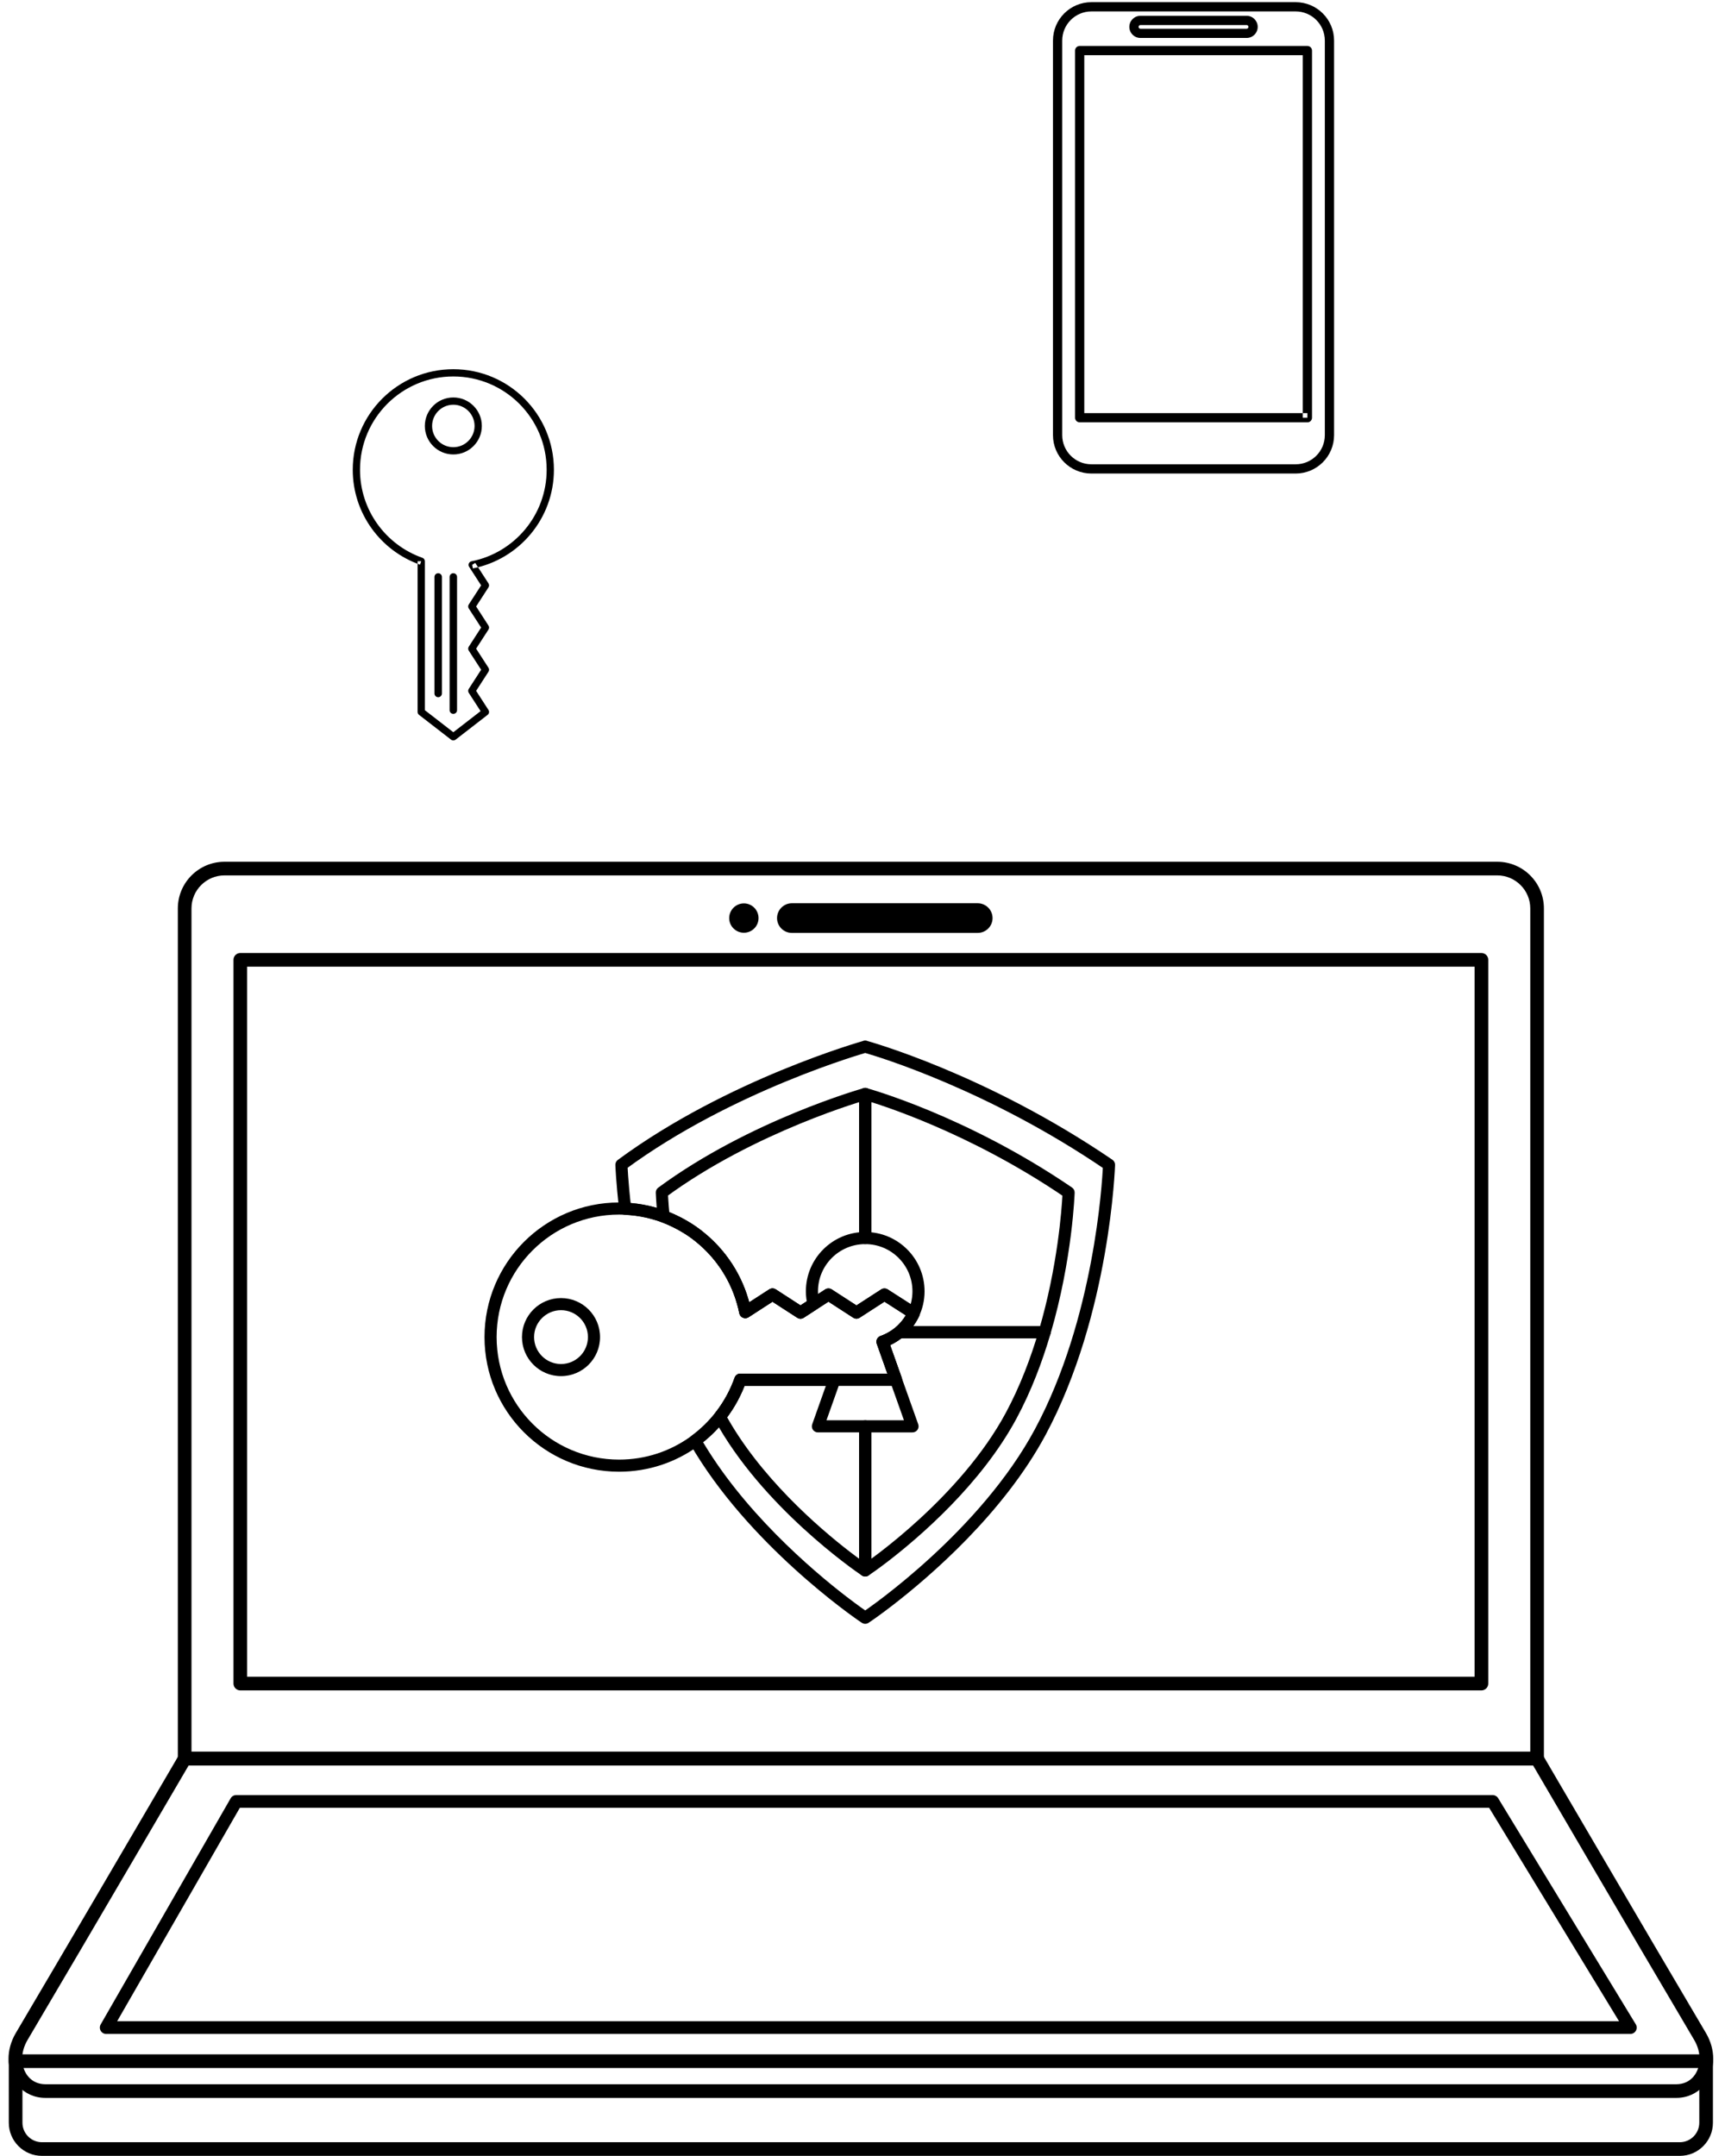 <?xml version="1.0" encoding="UTF-8"?> <svg xmlns="http://www.w3.org/2000/svg" xmlns:xlink="http://www.w3.org/1999/xlink" xmlns:xodm="http://www.corel.com/coreldraw/odm/2003" xml:space="preserve" width="72mm" height="90mm" version="1.1" style="shape-rendering:geometricPrecision; text-rendering:geometricPrecision; image-rendering:optimizeQuality; fill-rule:evenodd; clip-rule:evenodd" viewBox="0 0 7200 9000"> <defs> <style type="text/css"> .fil1 {fill:black} .fil0 {fill:black;fill-rule:nonzero} </style> </defs> <g id="Слой_x0020_1">  <g id="_2124329381504"> <path class="fil0" d="M65.21 8604.24l-28.49 0 0 256.96c0.04,76.35 61.93,138.22 138.3,138.26l6836.41 0c76.27,-0.07 138.15,-61.96 138.18,-138.26l0 -256.96c0,-7.48 -3.03,-14.81 -8.32,-20.15 -5.29,-5.29 -12.63,-8.32 -20.15,-8.32l-7055.93 0c-7.5,0 -14.85,3.03 -20.15,8.32 -5.31,5.34 -8.34,12.67 -8.34,20.15l28.49 0 0 28.5 7027.43 0 0.03 228.46c-0.1,44.77 -36.51,81.21 -81.24,81.28l-6836.41 0c-44.84,-0.07 -81.25,-36.51 -81.33,-81.28l0 -256.96 -28.48 0 0 28.5 0 -28.5z"></path> <path class="fil0" d="M6415.66 7341.58l28.5 0 0 -3549.33c-0.03,-107.73 -87.31,-194.94 -194.94,-194.94l-5311.98 0c-107.67,0 -194.95,87.21 -194.97,194.94l0 3549.33c0,7.51 3.04,14.85 8.34,20.14 5.31,5.33 12.65,8.36 20.15,8.36l5644.9 0c7.51,0 14.85,-3.03 20.14,-8.36 5.33,-5.29 8.36,-12.63 8.36,-20.14l-28.5 0 0 -28.47 -5616.42 0 0 -3520.86c0.02,-38.24 15.4,-72.53 40.41,-97.57 25.06,-25.02 59.39,-40.4 97.59,-40.4l5311.98 0c38.17,0 72.49,15.38 97.54,40.4 25.01,25.04 40.43,59.33 40.43,97.57l0 3549.33 28.47 0 0 -28.47 0 28.47z"></path> <path class="fil0" d="M6183.42 7027.92l0 -28.47 -5151.91 0 0 -2964.27 5123.41 0 0 2992.74 28.5 0 0 -28.47 0 28.47 28.47 0 0 -3021.25c0,-7.51 -3.03,-14.81 -8.32,-20.14 -5.33,-5.29 -12.67,-8.33 -20.15,-8.33l-5180.39 0c-7.51,0 -14.84,3.04 -20.15,8.33 -5.3,5.33 -8.34,12.63 -8.34,20.14l0 3021.25c0,7.52 3.04,14.85 8.34,20.15 5.31,5.32 12.64,8.36 20.15,8.36l5180.39 0c7.48,0 14.82,-3.04 20.11,-8.36 5.33,-5.3 8.36,-12.63 8.36,-20.15l-28.47 0z"></path> <path class="fil0" d="M4142.83 3832.58c0,33.93 -27.77,61.73 -61.99,61.73l-775.79 0c-34.01,0 -61.74,-27.8 -61.74,-61.73 0,-34.29 27.73,-62.02 61.74,-62.02l775.79 0c34.22,0 61.99,27.73 61.99,62.02z"></path> <path class="fil0" d="M3166.09 3832.58c0,33.72 -27.41,61.06 -61.1,61.06 -33.8,0 -61.38,-27.34 -61.38,-61.06 0,-33.91 27.58,-61.46 61.38,-61.46 33.69,0 61.1,27.55 61.1,61.46z"></path> <path class="fil0" d="M7095.85 8500.98l24.52 -14.5c-130.88,-221.47 -301.1,-511.59 -438.61,-746.37 -68.76,-117.37 -129.33,-220.87 -172.72,-295.06 -43.39,-74.19 -69.5,-118.93 -69.57,-119.03 -5.11,-8.71 -14.53,-14.11 -24.59,-14.11l-5643.32 0c-10.09,0 -19.51,5.4 -24.6,14.11 -0.07,0.1 -26.19,44.84 -69.58,119.03 -130.15,222.52 -415.01,709.22 -611.35,1041.43 -20.64,34.93 -30.48,72.26 -30.48,107.85 0,42.75 14.18,83.29 41.15,113.62 26.81,30.45 67.07,49.68 113.51,49.5l6806.01 0c46.43,0.18 86.65,-19.09 113.46,-49.5 26.99,-30.33 41.17,-70.87 41.17,-113.62 0,-35.59 -9.85,-72.97 -30.48,-107.85l-24.52 14.5 -24.52 14.46c15.63,26.46 22.54,53.77 22.54,78.89 0,30.26 -10.05,57.04 -26.74,75.77 -16.86,18.67 -39.68,30.2 -70.91,30.41l-6806.01 0c-31.27,-0.21 -54.12,-11.74 -70.94,-30.41 -16.71,-18.69 -26.75,-45.51 -26.75,-75.77 0,-25.12 6.93,-52.43 22.55,-78.85 261.92,-443.19 681.06,-1160.71 681.07,-1160.75l-24.58 -14.35 0 28.5 5643.32 0 0 -28.5 -24.62 14.35c0.03,0.04 419.2,717.56 681.07,1160.71l24.52 -14.46z"></path> <path class="fil0" d="M6804.98 8464.01l0 -26.5 -6316.01 0 512.16 -891.15 5214.36 0 566.85 931.44 22.64 -13.79 0 -26.5 0 26.5 22.62 -13.75 -574.57 -944.15c-4.8,-7.87 -13.44,-12.73 -22.62,-12.73l-5244.61 0c-9.46,0 -18.24,5.08 -22.95,13.29l-542.62 944.14c-4.72,8.23 -4.7,18.29 0.04,26.46 4.74,8.22 13.46,13.23 22.93,13.23l6361.78 0c9.53,0 18.38,-5.19 23.08,-13.51 4.69,-8.32 4.51,-18.59 -0.46,-26.73l-22.62 13.75z"></path> <path class="fil0" d="M3611.4 4566.78l24.91 -4.38 -0.07 -0.31c-2.26,-12.92 -14.01,-21.91 -27.1,-20.78 -13.05,1.13 -23.07,12.06 -23.07,25.19l0 0.1 0 601.51c0,6.67 2.72,13.16 7.41,17.89 4.73,4.69 11.22,7.41 17.89,7.41 54.5,0 103.61,22.01 139.38,57.71 35.7,35.74 57.75,84.88 57.75,139.42 -0.04,60.85 -27.83,114.69 -71.47,151.06 -8.19,6.77 -11.22,18.06 -7.62,28.04 3.59,9.99 13.16,16.69 23.77,16.69l607.17 0c11.22,0 21.1,-7.37 24.27,-18.13 91.97,-312.63 100.82,-588.01 100.9,-589.32 0.28,-8.61 -3.89,-16.83 -11.01,-21.69 -442.03,-301.48 -854.78,-414.3 -856.44,-414.79l-6.67 24.38 24.91 -4.38 -24.91 4.38 -6.67 24.37 4.41 1.27c45.09,12.92 429.33,128.42 836.86,406.54l14.26 -20.89 -25.26 -0.81c0,0 -0.14,3.95 -0.53,11.89 -2.86,55.38 -19.58,297.21 -98.36,564.76l24.24 7.13 0 -25.26 -607.17 0 0 25.26 16.16 19.43c54.47,-45.22 89.71,-113.34 89.71,-189.93 -0.03,-136.84 -110.91,-247.69 -247.68,-247.69l0 25.26 25.26 0 0 -601.51 0 -0.1 -25.26 0 -24.91 4.37 0.07 0.32c1.69,9.59 8.82,17.39 18.2,19.96l6.67 -24.37z"></path> <path class="fil0" d="M3753.18 5561.04l-16.22 -19.41c-18.45,15.42 -39.13,27.7 -61.74,35.46 -6.39,2.19 -11.61,6.84 -14.53,12.91 -2.93,6.07 -3.32,13.05 -1.06,19.44l26.56 75.03 86.82 244.34 -161.64 0c-6.67,0 -13.16,2.71 -17.89,7.41 -4.69,4.72 -7.41,11.21 -7.41,17.88l0 601.52c0,4.55 1.27,9.1 3.6,12.99l0.07 0.1c5.86,9.74 17.46,14.39 28.4,11.36 10.97,-3.07 18.56,-13.02 18.56,-24.38l0 -0.14 -25.3 0 13.73 21.2c8.92,-5.78 39.08,-26.49 83.29,-60.57 132.32,-102.23 387.52,-321.52 534.74,-595.42 61.49,-114.61 107.21,-236.11 141.46,-352.6 2.22,-7.62 0.74,-15.91 -4.02,-22.26 -4.76,-6.35 -12.31,-10.12 -20.25,-10.12l-607.17 0c-5.96,0 -11.64,2.04 -16.22,5.85l16.22 19.41 0 25.29 607.17 0 0 -25.29 -24.24 -7.13c-33.47,113.91 -78.14,232.27 -137.51,342.97 -93.8,174.98 -236.5,329.95 -359.66,443.16 -61.59,56.62 -118.25,102.83 -161.39,136.1 -43.04,33.2 -72.99,53.73 -79.84,58.17 -7.26,4.66 -11.57,12.6 -11.57,21.24l0 0.14 25.26 0 21.7 -13.01 -0.07 -0.07 -21.66 13.01 25.26 0 0 -576.26 172.22 0c8.19,0 15.91,-3.99 20.64,-10.69 4.73,-6.7 5.89,-15.31 3.17,-23.04l-98.81 -278.05 -26.56 -75.04 -23.85 8.47 8.22 23.88c29.14,-10.02 55.14,-25.58 77.72,-44.45l-16.2 -19.4 0 25.29 0 -25.29z"></path> <path class="fil0" d="M3482.99 5759.37l0 -25.3 -392.82 0c-10.76,0 -20.28,6.74 -23.84,16.9 -18.88,53.77 -46.75,103.22 -81.43,147.18 -6.31,7.97 -7.23,18.8 -2.39,27.73 98.56,181.36 244.08,338.28 368.9,452.97 62.44,57.32 119.73,104.07 163.47,137.79 43.82,33.8 73.7,54.36 82.55,60.11l13.76 -21.2 -25.29 0 0 0.14c0,10.76 6.77,20.29 16.93,23.85 10.16,3.56 21.38,0.35 28.08,-8.04l0.07 -0.11c3.6,-4.48 5.54,-10.05 5.54,-15.77l0.04 -601.52c0,-6.67 -2.69,-13.16 -7.41,-17.88 -4.69,-4.7 -11.19,-7.41 -17.85,-7.41l-161.65 0 57.15 -161.01c2.76,-7.73 1.56,-16.33 -3.17,-23.04 -4.73,-6.66 -12.45,-10.69 -20.64,-10.69l0 25.3 -23.85 -8.47 -69.11 194.73c-2.71,7.73 -1.55,16.34 3.18,23.04 4.73,6.7 12.45,10.69 20.67,10.69l172.12 0 -0.03 576.26 25.29 0 -19.75 -15.8 -0.07 0.07 19.75 15.8 25.26 0 0 -0.14c0,-8.54 -4.34,-16.58 -11.54,-21.24 -6.84,-4.4 -36.51,-24.76 -79.16,-57.71 -128.38,-98.81 -377.4,-314.04 -518.79,-574.85l-22.23 12.06 19.83 15.67c37.96,-48.09 68.65,-102.45 89.46,-161.75l-23.85 -8.36 0 25.26 392.82 0 0 -25.26 -23.85 -8.47 23.85 8.47z"></path> <path class="fil0" d="M3611.4 4369.26l24.73 -5.29 -0.07 -0.25c-1.3,-6.21 -5.01,-11.75 -10.19,-15.42l-0.18 -0.1c-7.73,-5.44 -17.82,-6.07 -26.18,-1.73 -8.36,4.37 -13.61,12.98 -13.61,22.43l0 0.36 25.29 0 -6.84 -24.34c-1.45,0.56 -566.92,158.85 -1025.56,496.98 -6.67,4.9 -10.52,12.88 -10.27,21.17 0.04,0.56 2.4,72.17 15.84,185.91 1.48,12.28 11.61,21.7 23.95,22.26 237.56,11.04 432.86,183.87 477.56,410.95 1.62,8.22 7.23,15.13 14.96,18.38 7.69,3.28 16.58,2.5 23.6,-2.05l99.9 -64.66 103.09 66.71c8.39,5.43 19.08,5.43 27.48,0l103.04 -66.71 103.09 66.71c8.39,5.43 19.08,5.43 27.44,0l103.15 -66.75 108.73 69.68 13.62 -21.27 -23.14 -10.09 -0.08 0.14c-1.16,2.82 -17.63,37.36 -46.32,63.57 -15.76,14.46 -33.3,24.97 -46.74,31.61 -6.74,3.31 -12.42,5.71 -16.3,7.23l-4.37 1.62 -0.99 0.32 -0.18 0.07 2.65 8.25 -2.57 -8.29 -0.08 0.04 2.65 8.25 -2.57 -8.29c-6.57,2.05 -12.03,6.71 -15.1,12.85 -3.07,6.13 -3.5,13.3 -1.2,19.75l44.34 124.81 -613.8 0c-10.76,0 -20.28,6.74 -23.84,16.9 -34.4,97.9 -97.79,182.18 -179.74,242.57 -10.34,7.62 -13.3,21.84 -6.92,32.95 119.95,208.7 289.81,389.04 434.34,520.7 72.28,65.83 138.25,119.42 188.53,158.12 50.41,38.77 84.7,62.4 94.89,69l13.76 -21.2 -25.29 0 0 0.14c0,8.78 4.51,16.86 11.99,21.48 7.48,4.62 16.76,5.05 24.59,1.1l0.07 -0.04 -11.29 -22.58 -5.5 24.66 0.17 0.04c7.48,1.66 15.31,-0.14 21.31,-4.94 5.96,-4.83 9.46,-12.07 9.46,-19.72l0 -0.14 -25.3 0 13.69 21.23c10.58,-6.8 46.67,-31.6 99.59,-72.39 158.29,-122.27 463.73,-384.88 639.55,-712.11 270.37,-504.72 289.63,-1124.94 289.95,-1126.77 0.28,-8.61 -3.88,-16.87 -11.01,-21.7 -529.13,-360.85 -1023.44,-496 -1025.1,-496.49l-6.67 24.38 24.73 -5.29 -24.73 5.29 -6.67 24.37c0.04,0 1.73,0.46 5.37,1.52 54.36,15.59 515.37,154.2 1004.57,487.99l14.25 -20.89 -25.26 -0.84c0,0.03 -0.07,2.22 -0.28,6.74 -2.86,67.91 -36.69,638.03 -283.71,1097.8 -112.88,210.54 -284.23,396.63 -432.11,532.56 -73.95,67.98 -141.96,123.47 -193.75,163.4 -51.72,39.9 -87.66,64.53 -96.1,69.96 -7.23,4.66 -11.57,12.59 -11.57,21.24l0 0.14 25.26 0 5.51 -24.7 -0.18 -0.03c-5.68,-1.27 -11.54,-0.53 -16.76,2.08l-0.07 0.04 11.29 22.61 25.26 0 0 -0.14c0,-8.54 -4.37,-16.58 -11.5,-21.24 -8.19,-5.26 -42.3,-28.72 -91.58,-66.6 -148.1,-113.85 -436.14,-361.18 -609.88,-663.97l-21.91 12.6 14.99 20.35c89.99,-66.36 159.6,-158.82 197.45,-266.52l-23.85 -8.36 0 25.26 649.61 0c8.18,0 15.91,-3.99 20.64,-10.69 4.72,-6.71 5.92,-15.31 3.17,-23.04l-56.34 -158.57 -23.81 8.46 7.55 24.13c1.9,-0.7 46.57,-14.39 87.66,-51.85 39.48,-36.59 57.65,-79.06 58.49,-80.75 4.98,-11.4 0.96,-24.66 -9.52,-31.37l-122.38 -78.45c-8.36,-5.37 -19.08,-5.37 -27.41,0.03l-103.08 66.71 -103.08 -66.71c-8.4,-5.43 -19.09,-5.43 -27.48,0l-103.05 66.71 -103.08 -66.71c-8.4,-5.43 -19.09,-5.43 -27.48,0l-113.63 73.55 13.72 21.24 24.8 -4.9c-49.21,-249.8 -263.7,-439.46 -524.83,-451.66l-1.16 25.26 25.08 -3c-6.6,-55.95 -10.48,-101.53 -12.7,-133 -1.13,-15.73 -1.83,-27.98 -2.26,-36.23 -0.42,-8.26 -0.53,-12.38 -0.53,-12.38l-25.26 0.84 15 20.32c224.36,-165.54 477.06,-288.1 673.45,-368.96 98.18,-40.46 182.32,-70.52 241.79,-90.41 29.74,-9.99 53.31,-17.4 69.43,-22.3 8.04,-2.47 14.22,-4.3 18.38,-5.54 4.13,-1.2 6.14,-1.76 6.17,-1.76 10.87,-3.07 18.42,-13.05 18.42,-24.34l0 -0.36 -25.26 0 -14.5 20.71 0.18 0.11 14.5 -20.71 -24.73 5.29 0.07 0.25c1.97,9.24 8.92,16.61 18.02,19.08l6.67 -24.37z"></path> <path class="fil0" d="M2769.89 5077.91l-8.79 23.7c18.06,6.71 35.7,14.75 53.17,23.57l0.1 0.07c4.27,2.15 8.43,4.34 12.6,6.6l0.21 0.14c17.28,9.28 33.83,19.12 49.42,29.91l14.39 -20.78 -23.45 9.39 0.03 0.1c1.83,4.59 4.97,8.54 9.03,11.36 15.45,10.76 30.31,22.93 44.95,35.85l-0.08 -0.07c3.74,3.31 7.34,6.52 10.69,9.63 28.09,26.21 53.17,55.42 74.86,87.31l0.11 0.14c2.57,3.78 5.19,7.73 7.9,11.92l-0.14 -0.21c20.78,32.6 37.92,67.49 51.01,104.39l-0.03 -0.07c1.65,4.73 3.21,9.28 4.58,13.69l0.11 0.35c6.17,18.94 11.46,37.96 15.34,57.33 1.63,8.22 7.24,15.09 14.93,18.38 7.72,3.24 16.58,2.46 23.6,-2.09l99.9 -64.66 103.09 66.71c8.39,5.43 19.12,5.4 27.48,0l54.47 -35.31c9.1,-5.89 13.4,-16.87 10.76,-27.38 -3.85,-15.27 -5.97,-31.08 -5.97,-47.34 0,-54.54 22.02,-103.68 57.75,-139.42 35.78,-35.7 84.92,-57.71 139.46,-57.71 6.63,0 13.16,-2.72 17.85,-7.41 4.72,-4.73 7.41,-11.22 7.41,-17.89l0 -601.51c0,-8.29 -3.99,-15.94 -10.76,-20.71l-0.18 -0.1c-7.73,-5.44 -17.82,-6.07 -26.18,-1.73 -8.36,4.37 -13.61,12.98 -13.61,22.44l0 0.28 25.29 0 -6.84 -24.34c-1.45,0.56 -473.47,132.68 -856.97,415.31 -6.7,4.98 -10.51,12.84 -10.23,21.2 0,0.43 1.3,38.31 7.41,101.25 0.67,7.2 4.44,13.76 10.26,18.03l0.21 0.14 6.07 3.24 8.79 -23.7 14.88 -20.43 -0.21 -0.14 -14.85 20.43 25.15 -2.44c-3,-30.83 -4.79,-55.49 -5.85,-72.35 -0.53,-8.43 -0.85,-14.93 -1.06,-19.3 -0.21,-4.34 -0.28,-6.46 -0.28,-6.46l-25.26 0.85 14.99 20.36c186.8,-137.83 397.37,-239.96 560.99,-307.33 81.81,-33.73 151.9,-58.78 201.43,-75.36 24.77,-8.29 44.42,-14.46 57.82,-18.55 6.71,-2.05 11.82,-3.6 15.28,-4.59 3.46,-1.02 5.08,-1.48 5.11,-1.48 10.87,-3.07 18.42,-13.05 18.42,-24.34l0 -0.28 -25.26 0 -14.5 20.7 0.18 0.11 14.5 -20.71 -25.3 0 0 601.51 25.3 0 0 -25.29c-136.85,0.03 -247.76,110.88 -247.76,247.72 0,20.67 2.72,40.67 7.48,59.65l24.52 -6.13 -13.76 -21.21 -40.71 26.39 -103.08 -66.71c-8.4,-5.43 -19.09,-5.43 -27.48,0l-113.63 73.55 13.72 21.24 24.8 -4.94c-4.34,-21.87 -10.2,-42.82 -16.83,-63.14l-24.06 7.83 24.17 -7.52c-1.66,-5.32 -3.42,-10.44 -5.19,-15.45l-0.03 -0.07c-14.4,-40.53 -33.23,-78.88 -55.99,-114.62l-0.1 -0.17c-2.79,-4.27 -5.65,-8.65 -8.72,-13.13l0.11 0.15c-23.81,-35 -51.37,-67.1 -82.2,-95.85 -3.92,-3.64 -7.83,-7.13 -11.64,-10.52l-0.04 -0.03c-15.52,-13.66 -31.82,-27.06 -49.46,-39.37l-14.46 20.74 23.5 -9.38 -0.04 -0.11c-1.83,-4.55 -5.04,-8.57 -9.1,-11.39 -17.57,-12.17 -35.77,-22.93 -54.26,-32.88l0.21 0.1c-4.72,-2.61 -9.49,-5.11 -14.36,-7.55l0.11 0.07c-18.66,-9.45 -38.06,-18.34 -58.42,-25.89l-8.78 23.71 14.88 -20.43 -14.88 20.43z"></path> <path class="fil0" d="M2341.65 5719.29l0 -25.29c-62.05,-0.11 -112.33,-50.34 -112.43,-112.47 0.1,-62.02 50.38,-112.22 112.43,-112.32 62.12,0.1 112.25,50.27 112.36,112.32 -0.11,62.13 -50.27,112.36 -112.36,112.47l0 25.29 0 25.26c90.06,0 162.91,-72.99 162.91,-163.02 0,-89.96 -72.88,-162.87 -162.91,-162.87 -89.99,0 -162.95,72.88 -162.98,162.87 0.03,90.03 72.99,163.02 162.98,163.02l0 -25.26zm1472.35 -237.06l13.62 -21.28 -122.38 -78.45c-8.36,-5.37 -19.08,-5.37 -27.41,0.03l-103.08 66.71 -103.08 -66.71c-8.4,-5.43 -19.09,-5.43 -27.48,0l-103.05 66.71 -103.08 -66.71c-8.4,-5.43 -19.09,-5.43 -27.48,0l-113.63 73.55 13.72 21.24 24.8 -4.9c-50.87,-258.23 -278.24,-452.79 -551.29,-452.83 -310.37,0 -561.87,251.57 -561.9,561.94 0.03,310.41 251.53,562.01 561.9,562.01 245.11,-0.03 452.97,-157.05 529.84,-375.81l-23.85 -8.36 0 25.26 649.61 0c8.18,0 15.91,-3.99 20.64,-10.69 4.72,-6.71 5.92,-15.31 3.17,-23.04l-56.34 -158.57 -23.81 8.46 7.55 24.13c1.9,-0.7 46.57,-14.39 87.66,-51.85 39.48,-36.59 57.65,-79.06 58.49,-80.75 4.98,-11.4 0.96,-24.66 -9.52,-31.37l-13.62 21.28 -23.17 -10.09 -0.08 0.14c-1.16,2.82 -17.63,37.36 -46.32,63.57 -15.73,14.46 -33.3,24.97 -46.74,31.61 -6.74,3.31 -12.42,5.71 -16.3,7.23l-4.37 1.62 -0.99 0.32 -0.18 0.07 2.65 8.25 -2.57 -8.29 -0.08 0.04 2.65 8.25 -2.57 -8.29c-6.57,2.05 -12.03,6.71 -15.1,12.85 -3.04,6.13 -3.5,13.3 -1.2,19.75l44.34 124.81 -613.8 0c-10.76,0 -20.25,6.74 -23.84,16.9 -70.03,199.07 -259.16,342.06 -482.15,342.02 -141.28,0 -268.99,-57.19 -361.59,-149.79 -92.57,-92.64 -149.72,-220.34 -149.76,-361.67 0.04,-141.32 57.19,-268.99 149.76,-361.63 92.6,-92.57 220.27,-149.75 361.59,-149.75 248.47,-0.07 455.4,177.2 501.69,412.04 1.62,8.22 7.23,15.13 14.96,18.38 7.69,3.28 16.58,2.5 23.6,-2.05l99.9 -64.66 103.09 66.71c8.39,5.43 19.08,5.43 27.48,0l103.04 -66.71 103.09 66.71c8.39,5.43 19.08,5.43 27.44,0l103.15 -66.75 108.73 69.68 13.65 -21.27 -23.17 -10.09 23.17 10.09z"></path> <g> <path class="fil1" d="M5408.01 28.39l0 -19.3 -852.74 0c-88.51,0.04 -160.23,71.76 -160.23,160.27l0 1647.12c0,88.47 71.72,160.19 160.23,160.23l852.74 0c88.47,-0.04 160.26,-71.76 160.3,-160.23l0 -1647.12c-0.04,-88.51 -71.83,-160.23 -160.3,-160.27l0 19.3 0 19.26c67.16,0.11 121.6,54.5 121.74,121.71l0 1647.12c0,33.62 -13.62,63.92 -35.67,86 -22.12,22.05 -52.42,35.67 -86.07,35.67l-852.74 0c-67.2,-0.14 -121.57,-54.5 -121.67,-121.67l0 -1647.12c0.1,-67.21 54.47,-121.6 121.67,-121.71l852.74 0 0 -19.26z"></path> <path class="fil1" d="M4759.99 85.29l0 19.26 443.3 0c4.23,0 7.72,3.53 7.72,7.69 0,4.2 -3.49,7.69 -7.72,7.69l-443.3 0c-4.16,0 -7.69,-3.45 -7.69,-7.69 0,-4.16 3.53,-7.69 7.69,-7.69l0 -19.26 0 -19.3c-25.54,0.07 -46.18,20.68 -46.22,46.25 0,25.58 20.71,46.22 46.22,46.25l443.3 0c25.54,-0.03 46.25,-20.67 46.28,-46.25 -0.03,-25.57 -20.74,-46.21 -46.28,-46.25l-443.3 0 0 19.3z"></path> <path class="fil1" d="M5456.94 1743.73l0 -19.26 -931.23 0 0 -1494.08 911.96 0 0 1513.34 19.27 0 0 -19.26 0 19.26 19.29 0 0 -1532.6c0,-5.08 -2.08,-10.06 -5.64,-13.66 -3.6,-3.56 -8.57,-5.64 -13.65,-5.64l-950.49 0c-5.08,0 -10.06,2.08 -13.62,5.64 -3.6,3.6 -5.64,8.58 -5.64,13.66l0 1532.6c0,5.08 2.04,10.06 5.64,13.62 3.56,3.6 8.54,5.65 13.62,5.65l950.49 0c5.15,0 9.98,-1.98 13.65,-5.65 3.63,-3.63 5.64,-8.47 5.64,-13.62l-19.29 0z"></path> </g> <g> <path class="fil1" d="M1892.18 1674.33l0 15.16c48.94,0.08 88.55,39.69 88.63,88.66 -0.08,48.93 -39.67,88.54 -88.63,88.62 -48.95,-0.08 -88.57,-39.69 -88.65,-88.62 0.08,-48.97 39.7,-88.58 88.65,-88.66l0 -15.16 0 -15.14c-65.69,0 -118.94,53.24 -118.94,118.96 0,65.65 53.25,118.92 118.94,118.92 65.7,0 118.92,-53.27 118.92,-118.92 0,-65.72 -53.22,-118.96 -118.92,-118.96l0 15.14zm404.64 286.7l15.15 0c-0.02,-231.85 -187.93,-419.81 -419.82,-419.81 -231.86,0 -419.78,187.93 -419.79,419.81 0.02,183.09 117.24,338.7 280.73,396.1l5.03 -14.33 -15.14 0 0 629.22c0,4.69 2.13,9.1 5.85,11.96l134.04 103.82c5.46,4.23 13.08,4.2 18.55,0l134.03 -103.82c6.22,-4.8 7.7,-13.58 3.45,-20.18l-51.61 -79.87 51.61 -79.87c3.22,-4.97 3.22,-11.43 0,-16.44l-51.61 -79.83 51.61 -79.84c3.22,-5.01 3.22,-11.46 0,-16.44l-51.61 -79.86 51.61 -79.84c3.22,-4.97 3.22,-11.46 0,-16.44l-55.38 -85.65 -12.7 8.22 2.92 14.85c192.87,-37.99 338.18,-207.86 338.23,-411.76l-15.15 0 -15.14 0c0.03,189.16 -134.94,346.81 -313.79,382.02 -4.93,0.99 -9.06,4.34 -11.01,8.96 -1.96,4.62 -1.51,9.91 1.21,14.15l50.05 77.43 -51.6 79.84c-3.22,4.97 -3.22,11.46 0,16.44l51.6 79.83 -51.6 79.87c-3.22,4.97 -3.22,11.43 0,16.44l51.61 79.83 -51.61 79.87c-3.22,4.97 -3.22,11.43 0,16.44l49.36 76.41 -113.75 88.09 -118.9 -92.08 0 -621.77c0,-6.42 -4.04,-12.13 -10.11,-14.28 -151.68,-53.27 -260.52,-197.63 -260.49,-367.49 0,-107.63 43.57,-204.9 114.07,-275.45 70.54,-70.49 167.82,-114.05 275.43,-114.09 107.62,0.04 204.91,43.6 275.45,114.09 70.5,70.55 114.06,167.82 114.08,275.45l15.14 0z"></path> <path class="fil1" d="M1892.15 2980.06c-8.57,0 -15.56,-6.95 -15.56,-15.56l0 -556.11c0,-8.58 6.99,-15.56 15.56,-15.56 8.61,0 15.54,6.98 15.54,15.56l0 556.11c0,8.61 -6.93,15.56 -15.54,15.56z"></path> <path class="fil1" d="M1829 2910.46c-8.57,0 -15.57,-6.99 -15.57,-15.59l0 -486.48c0,-8.58 7,-15.56 15.57,-15.56 8.59,0 15.54,6.98 15.54,15.56l0 486.48c0,8.6 -6.95,15.59 -15.54,15.59z"></path> </g> </g> </g> </svg> 